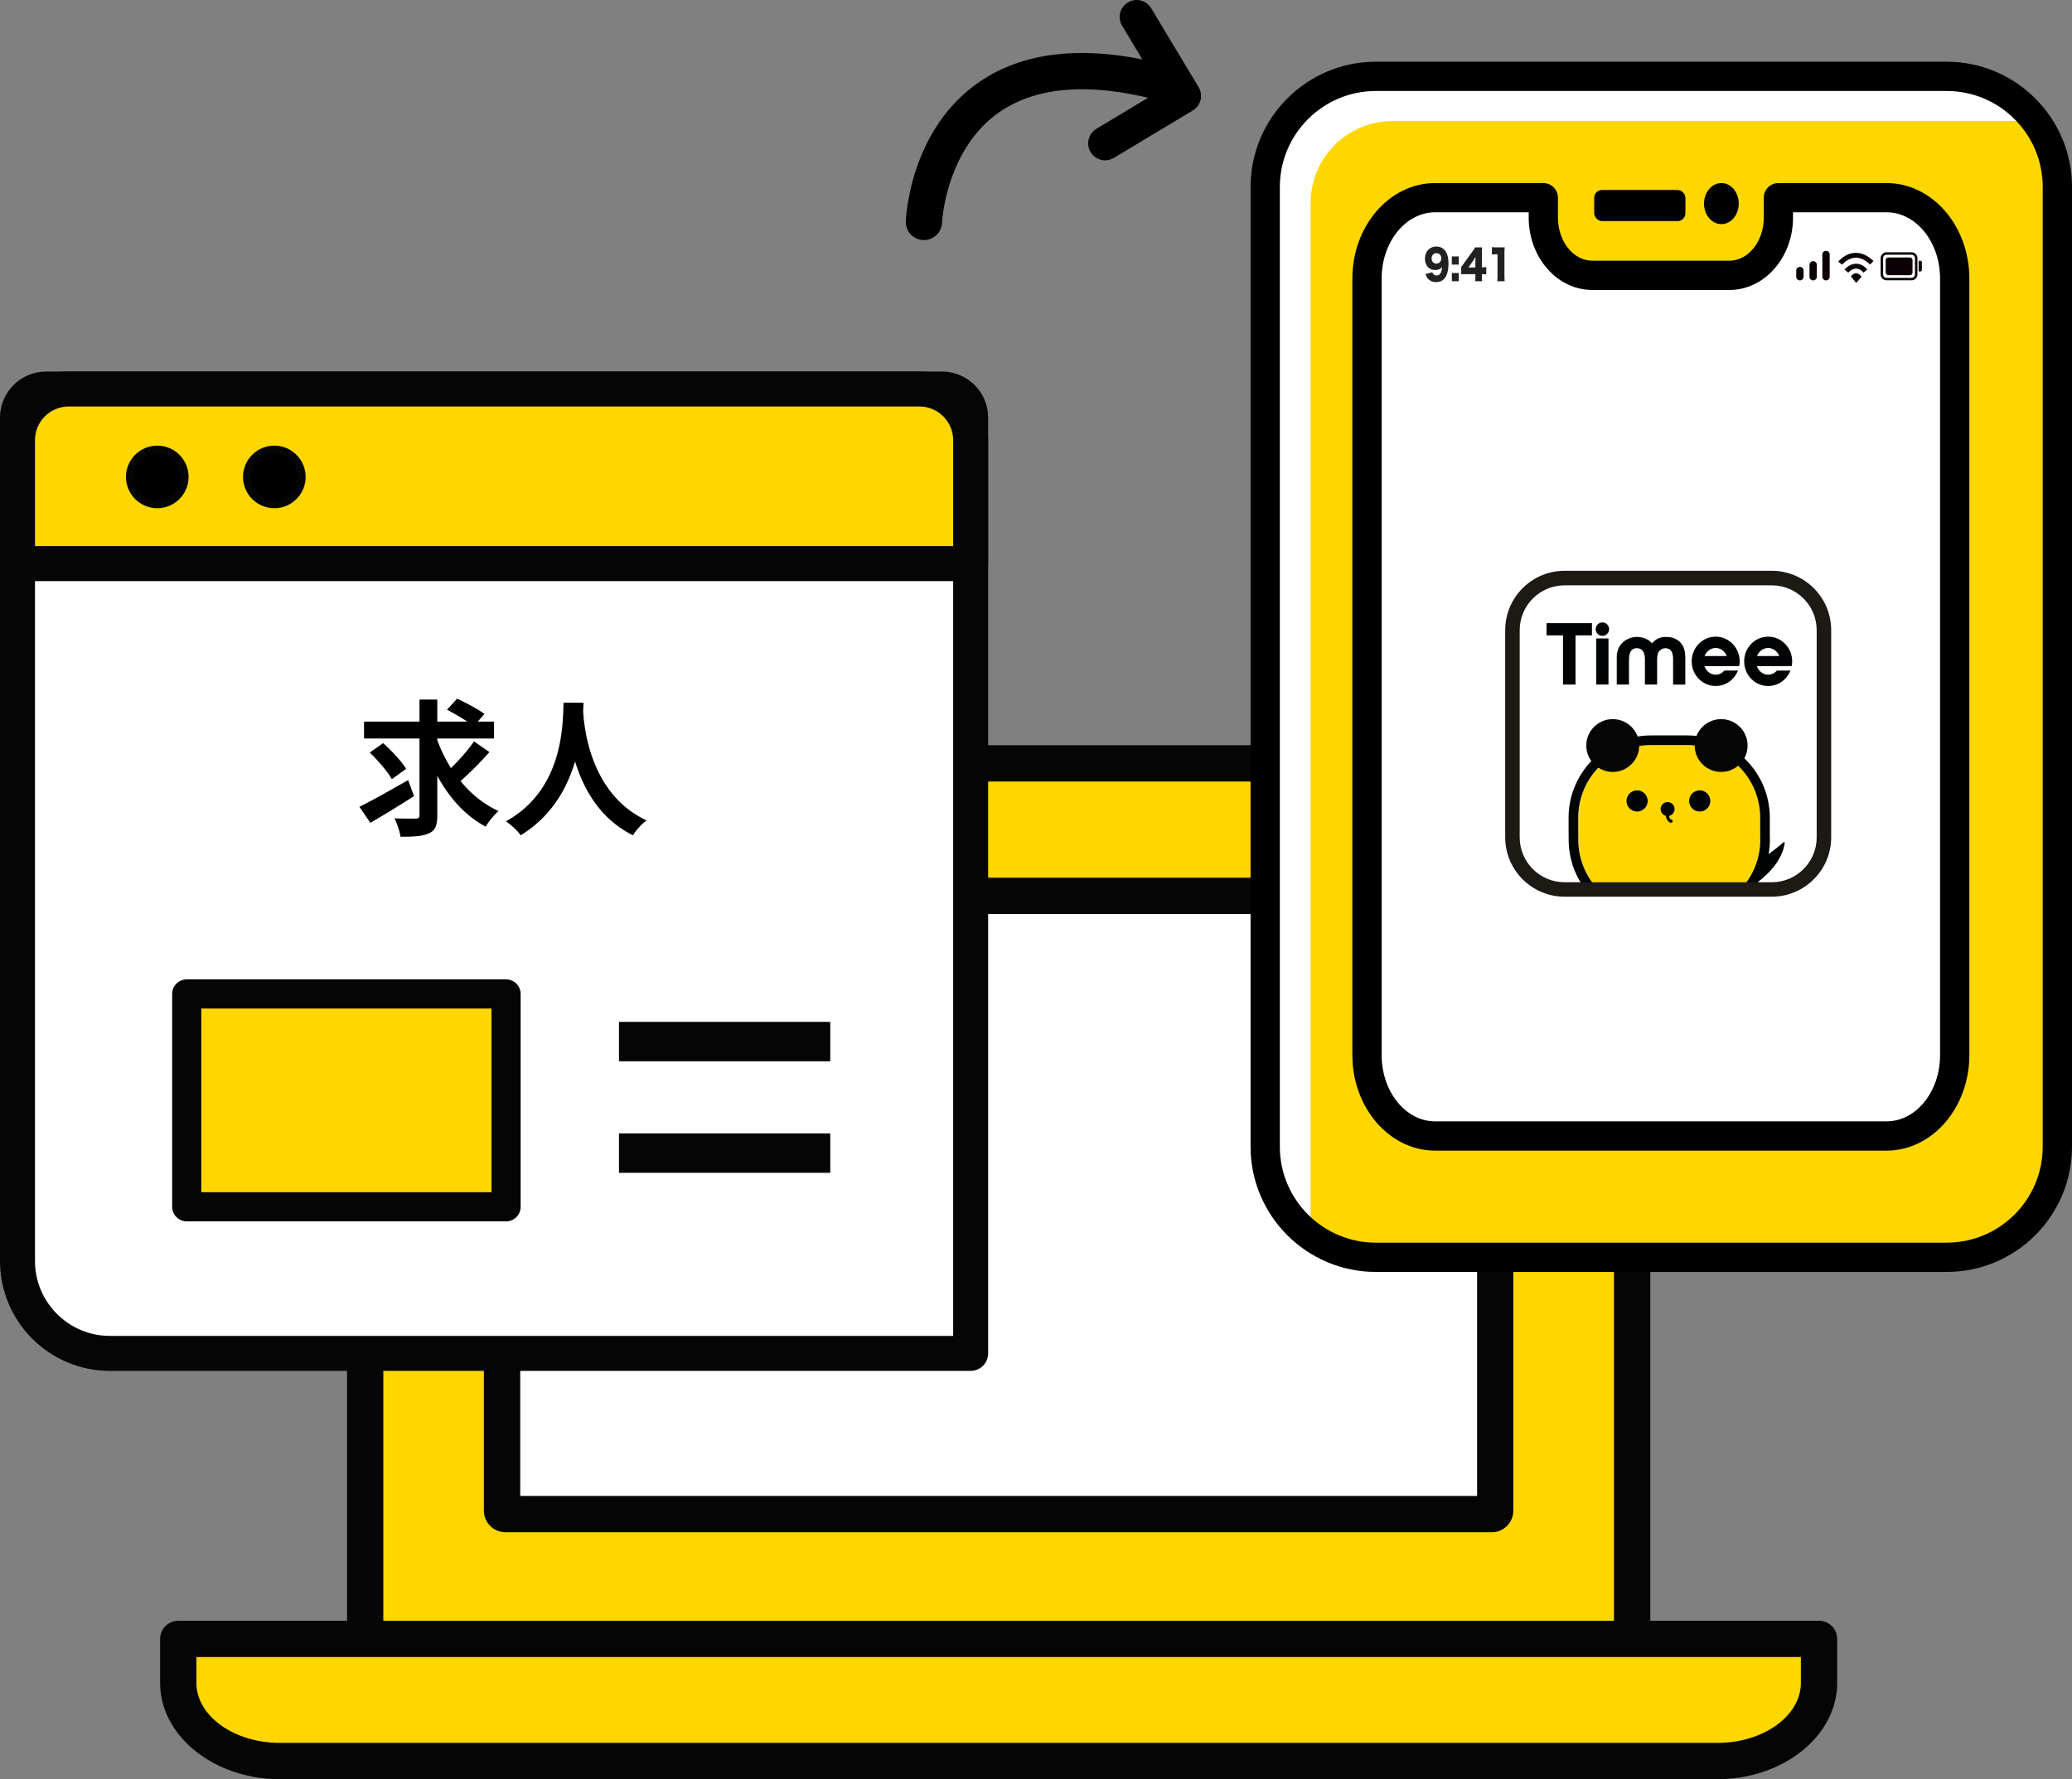<svg xmlns="http://www.w3.org/2000/svg" id="_レイヤー_2" viewBox="0 0 490.33 421.14"><rect x="0" y="0" width="490.33" height="421.14" fill="#808080" stroke="none"/><defs><clipPath id="clippath"><path d="M357.92 136.83h73.7v73.7h-73.7z" style="fill:none"/></clipPath><style>.cls-3{fill:#050506}.cls-4{fill:#000304}.cls-5{fill:#fff}.cls-6{fill:gold}.cls-8{fill:#0c0006}</style></defs><g id="_レイヤー_1-2"><path d="M116.13 180.7h240.39c16.4 0 29.72 13.32 29.72 29.72v178.15c0 4.64-3.76 8.4-8.4 8.4H94.82c-4.64 0-8.4-3.76-8.4-8.4V210.41c0-16.4 13.32-29.72 29.72-29.72Z" class="cls-6"/><path d="M377.84 401.26H94.82c-7 0-12.69-5.7-12.69-12.7V210.41c0-18.75 15.26-34.01 34.01-34.01h240.39c18.75 0 34.01 15.26 34.01 34.01v178.15c0 7-5.69 12.7-12.69 12.7ZM116.13 184.99c-14.02 0-25.42 11.4-25.42 25.42v178.15c0 2.26 1.84 4.11 4.1 4.11h283.03c2.26 0 4.1-1.84 4.1-4.11V210.41c0-14.02-11.4-25.42-25.42-25.42H116.13Z" class="cls-3"/><path d="M353.84 224.68v132.91c0 .44-.36.8-.8.8H119.61c-.44 0-.8-.36-.8-.8V224.68c0-6.97 5.66-12.63 12.63-12.63h209.77c6.97 0 12.63 5.66 12.63 12.63Z" class="cls-5"/><path d="M353.04 362.69H119.61c-2.81 0-5.1-2.29-5.1-5.1V224.68c0-9.33 7.59-16.92 16.92-16.92H341.2c9.33 0 16.92 7.59 16.92 16.92v132.91c0 2.81-2.29 5.1-5.1 5.1Zm-229.93-8.59h226.44V224.68c0-4.59-3.74-8.33-8.33-8.33H131.44c-4.59 0-8.33 3.74-8.33 8.33V354.1Z" class="cls-3"/><path d="M42.19 387.94v10.39c0 10.23 10.78 18.52 24.09 18.52h340.1c13.3 0 24.09-8.29 24.09-18.52v-10.39H42.19Z" class="cls-6"/><path d="M406.38 421.14H66.27c-15.65 0-28.38-10.24-28.38-22.82v-10.38a4.29 4.29 0 0 1 4.29-4.29h388.29a4.29 4.29 0 0 1 4.29 4.29v10.38c0 12.58-12.73 22.82-28.38 22.82Zm-359.9-28.91v6.09c0 7.84 8.88 14.23 19.79 14.23h340.11c10.91 0 19.79-6.38 19.79-14.23v-6.09H46.48Z" class="cls-3"/><path d="M229.7 320.35H26.01c-12.07 0-21.86-9.8-21.86-21.86V98.85c0-3.73 3.03-6.76 6.76-6.76h212.03c3.73 0 6.76 3.03 6.76 6.76v221.5Z" class="cls-5"/><path d="M229.7 324.49H26c-14.34 0-26-11.67-26-26V98.85c0-6.01 4.89-10.9 10.9-10.9h212.04c6.01 0 10.9 4.89 10.9 10.9v221.5c0 2.29-1.85 4.14-4.14 4.14ZM10.9 96.23c-1.45 0-2.62 1.18-2.62 2.62v199.64c0 9.77 7.95 17.72 17.72 17.72h199.56V98.85c0-1.45-1.18-2.62-2.62-2.62H10.9Z" class="cls-3"/><path d="M229.7 133.41H4.14v-29.22c0-6.68 5.43-12.11 12.11-12.11h201.34c6.68 0 12.11 5.43 12.11 12.11v29.22Z" class="cls-6"/><path d="M229.7 137.55H4.14c-2.29 0-4.14-1.85-4.14-4.14v-29.22c0-8.96 7.29-16.25 16.25-16.25h201.34c8.96 0 16.25 7.29 16.25 16.25v29.22c0 2.29-1.85 4.14-4.14 4.14ZM8.28 129.27h217.28v-25.08c0-4.39-3.57-7.97-7.97-7.97H16.25c-4.39 0-7.97 3.57-7.97 7.97v25.08Z" class="cls-3"/><circle cx="64.92" cy="112.9" r="6.46"/><path d="M64.92 120.3c-4.08 0-7.41-3.32-7.41-7.41s3.32-7.41 7.41-7.41 7.41 3.32 7.41 7.41-3.32 7.41-7.41 7.41Zm0-12.92c-3.04 0-5.51 2.47-5.51 5.51s2.47 5.51 5.51 5.51 5.51-2.47 5.51-5.51-2.47-5.51-5.51-5.51Z" class="cls-3"/><circle cx="37.22" cy="112.9" r="6.46"/><path d="M37.22 120.3c-4.08 0-7.41-3.32-7.41-7.41s3.32-7.41 7.41-7.41 7.41 3.32 7.41 7.41-3.32 7.41-7.41 7.41Zm0-12.92c-3.04 0-5.51 2.47-5.51 5.51s2.47 5.51 5.51 5.51 5.51-2.47 5.51-5.51-2.47-5.51-5.51-5.51Z" class="cls-3"/><rect width="187.46" height="279.53" x="299.17" y="17.9" class="cls-5" rx="26.18" ry="26.18"/><path d="M146.48 241.88h50v9.33h-50zm0 26.4h50v9.33h-50z" class="cls-3"/><path d="M44.19 235.26h75.58v50.38H44.19z" class="cls-6"/><path d="M119.76 289.1H44.19c-1.91 0-3.45-1.54-3.45-3.45v-50.38c0-1.91 1.54-3.45 3.45-3.45h75.57c1.91 0 3.45 1.54 3.45 3.45v50.38c0 1.91-1.54 3.45-3.45 3.45Zm-72.12-6.9h68.67v-43.48H47.64v43.48Z" class="cls-3"/><path d="M329.55 28.65h155.94V279.4c0 9.27-7.53 16.8-16.8 16.8H310.15V48.05c0-10.71 8.69-19.4 19.4-19.4Z" class="cls-6"/><path d="M460.69 301.07H325.58c-16.34 0-29.64-13.3-29.64-29.64V44.25c0-16.34 13.3-29.64 29.64-29.64h135.11c16.34 0 29.64 13.3 29.64 29.64v227.18c0 16.34-13.3 29.64-29.64 29.64ZM325.58 21.54c-12.52 0-22.71 10.19-22.71 22.71v227.18c0 12.52 10.19 22.71 22.71 22.71h135.11c12.52 0 22.71-10.19 22.71-22.71V44.25c0-12.52-10.19-22.71-22.71-22.71H325.58Z"/><path d="M446.45 46.79h-25.6v4.72c0 7.55-5.19 13.66-11.59 13.66h-32.45c-6.4 0-11.59-6.12-11.59-13.66v-4.72h-25.6c-8.9 0-16.12 8.57-16.12 19.14v183.83c0 10.57 7.22 19.14 16.12 19.14h106.83c8.91 0 16.13-8.57 16.13-19.14V65.93c0-10.57-7.22-19.14-16.13-19.14Z" class="cls-5"/><path d="M446.45 272.36H339.62c-10.8 0-19.59-10.14-19.59-22.61V65.93c0-12.46 8.79-22.6 19.59-22.6h25.6c1.91 0 3.46 1.55 3.46 3.46v4.72c0 5.62 3.65 10.2 8.13 10.2h32.45c4.48 0 8.13-4.58 8.13-10.2v-4.72c0-1.91 1.55-3.46 3.46-3.46h25.6c10.8 0 19.59 10.14 19.59 22.6v183.82c0 12.46-8.79 22.61-19.59 22.61ZM339.62 50.25c-6.98 0-12.66 7.03-12.66 15.68v183.82c0 8.65 5.68 15.68 12.66 15.68h106.83c6.98 0 12.66-7.03 12.66-15.68V65.93c0-8.65-5.68-15.68-12.66-15.68h-22.14v1.26c0 9.44-6.75 17.13-15.05 17.13h-32.45c-8.3 0-15.05-7.68-15.05-17.13v-1.26h-22.14Z"/><rect width="21.59" height="7.36" x="377.26" y="44.97" rx="1.85" ry="1.85"/><ellipse cx="407.36" cy="48.19" rx="4.11" ry="4.86"/><path d="M338.97 64.44c.07.21.11.31.2.41.18.23.44.36.76.36.46 0 .82-.24 1.04-.68.16-.31.23-.66.28-1.31-.44.49-.9.69-1.62.69-1.46 0-2.41-1.05-2.41-2.67 0-1.71 1.1-2.88 2.71-2.88 1.03 0 1.85.5 2.34 1.43.33.63.51 1.54.51 2.61s-.16 1.97-.46 2.7c-.28.69-.8 1.24-1.38 1.47-.33.12-.72.2-1.09.2-.77 0-1.4-.25-1.88-.75-.28-.3-.41-.56-.63-1.15l1.62-.43Zm2.11-3.29c0-.72-.47-1.22-1.15-1.22s-1.14.5-1.14 1.23.44 1.23 1.1 1.23c.7 0 1.18-.5 1.18-1.24Zm4.13 1.48h-1.64v-1.94h1.64v1.94Zm-1.64 3.94v-1.95h1.64v1.95h-1.64Zm2.21-3.36q.37-.48.78-1.06l1.76-2.45c.39-.53.54-.77.76-1.15h1.67c-.05.57-.07.95-.07 1.6v3.13h.24c.25 0 .52-.03.8-.08v1.76a5.19 5.19 0 0 0-.8-.06h-.24v.48c0 .54.02.82.07 1.19h-1.67c.04-.33.07-.73.07-1.21v-.47h-2.3c-.53 0-.76 0-1.06.04V63.2Zm3.36-1.02c0-.43.02-.96.05-1.39-.16.27-.28.46-.5.79l-1.19 1.72h1.64v-1.12Zm3.92-3.71c.29.06.5.07.98.07h1.03c.58 0 .68 0 1.01-.04-.04.51-.06.92-.06 1.55v5.05c0 .58.02.98.06 1.46h-1.77c.05-.44.07-.9.07-1.46v-4.92h-.33c-.32 0-.63.02-.99.07v-1.79Z" style="fill:#212121"/><path d="m435.93 62.65-.91-.71c.06-.08 1.54-1.93 3.86-2.08 1.53-.11 3.04.55 4.47 1.93l-.8.83c-1.19-1.15-2.39-1.69-3.59-1.61-1.81.12-3.02 1.63-3.03 1.65Z" class="cls-8"/><path d="M441 64.54c-.55-.64-1.13-.96-1.73-.96-1.04 0-1.89.95-1.9.96l-.87-.75c.05-.06 1.19-1.36 2.77-1.36.95 0 1.83.46 2.61 1.36l-.87.75Zm-2.99.89 1.24 1.54 1.28-1.45s-1.19-1.81-2.52-.09Zm-12.07.94a.87.87 0 0 1-.87-.87v-1.46a.87.87 0 0 1 1.74 0v1.46c0 .48-.39.87-.87.87Zm3.14 0a.87.87 0 0 1-.87-.87v-2.81a.87.87 0 0 1 1.74 0v2.81c0 .48-.39.87-.87.87Zm3.04 0a.87.87 0 0 1-.87-.87v-5.26a.87.87 0 0 1 1.74 0v5.26c0 .48-.39.87-.87.87Zm20.23-.02h-5.9c-.77 0-1.4-.63-1.4-1.4v-3.84c0-.77.63-1.4 1.4-1.4h5.9c.77 0 1.4.63 1.4 1.4v3.84c0 .77-.63 1.4-1.4 1.4Zm-5.9-6.06c-.46 0-.82.37-.82.82v3.84c0 .45.37.82.82.82h5.9c.45 0 .82-.37.82-.82v-3.84c0-.45-.37-.82-.82-.82h-5.9Z" class="cls-8"/><rect width="6.35" height="4.2" x="446.24" y="60.94" class="cls-8" rx=".6" ry=".6"/><path d="M454.04 61.72h.43c.18 0 .33.15.33.33v1.87c0 .18-.15.33-.33.33h-.43v-2.53Z" class="cls-8"/><rect width="73.7" height="73.7" x="357.92" y="136.83" class="cls-5" rx="12.33" ry="12.33"/><path d="M365.98 150.39h3.9v11.64h2.96v-11.64h3.89v-2.89h-10.75v2.89zm43.46 7.28h2.14c.07-.37.11-.75.11-1.13 0-3.22-2.54-5.84-5.68-5.84s-5.68 2.61-5.68 5.84 2.54 5.84 5.68 5.84c2.39 0 4.43-1.51 5.27-3.66h-3.2c-.52.6-1.26.98-2.07.98-1.22 0-2.26-.84-2.67-2.02h6.1Zm-3.43-4.29c1.17 0 2.18.78 2.62 1.9h-5.25c.44-1.12 1.45-1.9 2.62-1.9Zm15.85 4.29H424c.07-.37.11-.75.11-1.13 0-3.22-2.54-5.84-5.68-5.84s-5.68 2.61-5.68 5.84 2.54 5.84 5.68 5.84c2.39 0 4.43-1.51 5.27-3.66h-3.2c-.52.6-1.26.98-2.07.98-1.22 0-2.26-.84-2.67-2.02h6.1Zm-3.43-4.29c1.17 0 2.18.78 2.62 1.9h-5.25c.44-1.12 1.45-1.9 2.62-1.9Zm-40.68-2.26h2.89v10.91h-2.89zm1.45-3.79c-.88 0-1.59.71-1.59 1.59s.71 1.59 1.59 1.59 1.59-.71 1.59-1.59-.71-1.59-1.59-1.59Zm15.14 3.43c-.56 0-2.2 0-3.4 1.53-1.12-1.45-3.2-1.53-3.62-1.53-1.83 0-4.72 1.3-4.72 4.78v6.49h2.89v-5.45c0-1.1 0-3.15 1.84-3.15 1.68 0 1.93 1.6 1.93 2.56v6.04h2.89v-5.53c0-.64 0-1.6.36-2.16.33-.55.95-.9 1.6-.9 1.22 0 1.82.84 1.82 2.56v6.04h2.89v-6.34c0-1.85-.52-2.82-.83-3.22-.46-.64-1.53-1.71-3.63-1.71Z" class="cls-4"/><g style="clip-path:url(#clippath)"><path d="M416.55 197.27v-3.68c0-4.61-1.79-8.94-5.05-12.19a17.132 17.132 0 0 0-12.2-5.05h-8.56c-4.61 0-8.94 1.79-12.2 5.05a17.126 17.126 0 0 0-5.05 12.19v3.21l.02 1.92c0 4.62 1.79 8.95 5.05 12.2 3.26 3.26 7.59 5.05 12.2 5.05h8.56c4.61 0 8.94-1.79 12.2-5.05s5.05-7.58 5.05-12.19l-.02-1.46Z" class="cls-6"/><path d="m418.84 198.72-.02-1.46v-3.66c0-5.21-2.03-10.11-5.72-13.8a19.394 19.394 0 0 0-13.81-5.72h-8.56c-5.22 0-10.12 2.03-13.81 5.72a19.388 19.388 0 0 0-5.72 13.8v3.21l.02 1.93c0 5.21 2.03 10.11 5.72 13.8 3.69 3.69 8.59 5.72 13.81 5.72h8.56c5.22 0 10.12-2.03 13.81-5.72 3.69-3.69 5.72-8.59 5.72-13.8v-.01Zm-19.53 17.26h-8.56c-4.61 0-8.94-1.79-12.2-5.05a17.126 17.126 0 0 1-5.05-12.19s-.02-1.93-.02-1.93v-3.21c0-4.61 1.79-8.94 5.05-12.19 3.26-3.26 7.59-5.05 12.2-5.05h8.56c4.61 0 8.94 1.79 12.2 5.05s5.05 7.59 5.05 12.19v3.68l.02 1.46c0 4.6-1.8 8.93-5.05 12.19a17.132 17.132 0 0 1-12.2 5.05Z" class="cls-4"/><ellipse cx="381.65" cy="176.47" class="cls-3" rx="6.26" ry="6.25"/><path d="M404.73 189.59a2.5 2.5 0 0 1-5 0 2.5 2.5 0 0 1 5 0Zm-14.82 0a2.5 2.5 0 0 1-5 0 2.5 2.5 0 0 1 5 0Zm5.66 4.44c-.37-.13-.54-.51-.6-.91a1.65 1.65 0 0 0 1.31-1.61c0-.91-.74-1.65-1.65-1.65s-1.65.74-1.65 1.65c0 .77.53 1.42 1.25 1.6.08.66.35 1.37 1.11 1.63l.12.02a.376.376 0 0 0 .12-.73Z" class="cls-4"/><ellipse cx="407.3" cy="176.47" class="cls-3" rx="6.26" ry="6.25"/><path d="M422.13 199.49c-1.7 1.51-3.34 2.67-4.66 3.7l-.13.47c-.65 2.27-1.7 4.32-3.04 6.11 3.46-2.32 7.2-5.81 7.83-10.27Z" class="cls-4"/><path d="M414.3 209.9s-.07-.01-.1-.04c-.05-.05-.05-.12-.01-.18 1.37-1.82 2.39-3.86 3.02-6.06l.13-.47s.02-.05.05-.07c.36-.28.74-.57 1.15-.88 1.06-.8 2.27-1.72 3.5-2.81.04-.04.11-.05.16-.02.05.03.08.08.07.14-.29 2.06-1.27 4.08-2.89 6.01-1.28 1.52-2.96 2.99-5 4.36-.02.02-.05.02-.08.02Zm3.3-6.63-.12.43c-.57 1.98-1.44 3.82-2.59 5.5 2.96-2.1 6.31-5.3 7.06-9.35-1.14.99-2.24 1.83-3.23 2.57-.39.3-.76.58-1.11.85Z" class="cls-4"/><path d="M414.37 209.9s-.07-.01-.1-.04c-.05-.05-.05-.12-.01-.18 1.37-1.82 2.39-3.86 3.02-6.06l.13-.47s.02-.05.05-.07c.36-.28.74-.57 1.15-.88 1.06-.8 2.27-1.72 3.5-2.81.04-.04.11-.05.16-.02.05.03.08.08.07.14-.29 2.06-1.27 4.08-2.89 6.01-1.28 1.52-2.96 2.99-5 4.36-.02.02-.05.02-.08.02Zm3.3-6.63-.12.43c-.57 1.98-1.44 3.82-2.59 5.5 2.96-2.1 6.31-5.3 7.06-9.35-1.14.99-2.24 1.83-3.23 2.57-.39.3-.76.58-1.11.85Z" class="cls-4"/></g><path d="M419.29 212.25h-49.04c-7.75 0-14.05-6.3-14.05-14.05v-49.04c0-7.75 6.3-14.05 14.05-14.05h49.04c7.75 0 14.05 6.3 14.05 14.05v49.04c0 7.75-6.3 14.05-14.05 14.05Zm-49.04-73.7c-5.85 0-10.62 4.76-10.62 10.62v49.04c0 5.85 4.76 10.62 10.62 10.62h49.04c5.85 0 10.62-4.76 10.62-10.62v-49.04c0-5.85-4.76-10.62-10.62-10.62h-49.04Z" style="fill:#1d1a15"/><path d="M218.66 56.83h-.17a4.29 4.29 0 0 1-4.13-4.44c.03-.85.91-21.03 16.62-32.44 11.48-8.34 27.51-9.64 47.64-3.86 2.28.65 3.6 3.03 2.94 5.31a4.283 4.283 0 0 1-5.31 2.94c-17.42-5-30.94-4.15-40.17 2.51-12.32 8.9-13.14 25.67-13.14 25.84-.09 2.31-2 4.13-4.29 4.13Z"/><path d="M261.54 37.95a4.02 4.02 0 0 1-3.45-1.95 4.017 4.017 0 0 1 1.37-5.51l15.24-9.16-9.16-15.24c-1.14-1.9-.53-4.37 1.37-5.51s4.37-.53 5.51 1.37l11.23 18.68c.55.91.71 2.01.46 3.04a4.05 4.05 0 0 1-1.83 2.47L263.6 37.37c-.65.39-1.36.57-2.07.57ZM97.98 188.43c-3.45 2.23-7.31 4.59-10.34 6.33l-2.58-3.79c2.89-1.43 7.38-3.93 11.52-6.33l1.39 3.79Zm17.86-10.44c-2.09 2.4-4.73 5.01-6.86 6.89 2.47 3.03 5.5 5.5 9.01 7.1-1.01.84-2.37 2.51-3.06 3.69-4.87-2.61-8.63-6.86-11.45-12.04v9.33c0 2.44-.45 3.58-1.91 4.25-1.46.73-3.69.87-6.79.84-.17-1.18-.8-3.13-1.43-4.35 2.12.1 4.32.07 5.01.07s.91-.21.91-.83v-18.13H86.15v-4h13.12v-5.22h4.21v5.22h7.1c-1.43-.97-3.31-2.05-4.8-2.82l2.4-2.61c2.09.97 5.01 2.51 6.47 3.62l-1.6 1.81h3.86v4h-13.44v.35c.84 2.33 1.95 4.56 3.24 6.65 1.95-1.88 4.11-4.32 5.46-6.33l3.66 2.54Zm-23.11 6.44c-.97-1.74-3.31-4.46-5.22-6.3l3.17-2.23c1.95 1.78 4.35 4.28 5.43 6.09l-3.38 2.44Zm45.37-18.1c-.04.56-.07 1.25-.1 1.98.28 4.8 2.02 19.8 15 25.89-1.29.97-2.54 2.4-3.2 3.52-7.87-3.9-11.76-11.07-13.71-17.47-1.88 6.27-5.53 12.98-12.88 17.47-.73-1.08-2.09-2.33-3.48-3.31 13.89-7.69 13.4-23.49 13.64-28.09h4.73Z"/></g></svg>